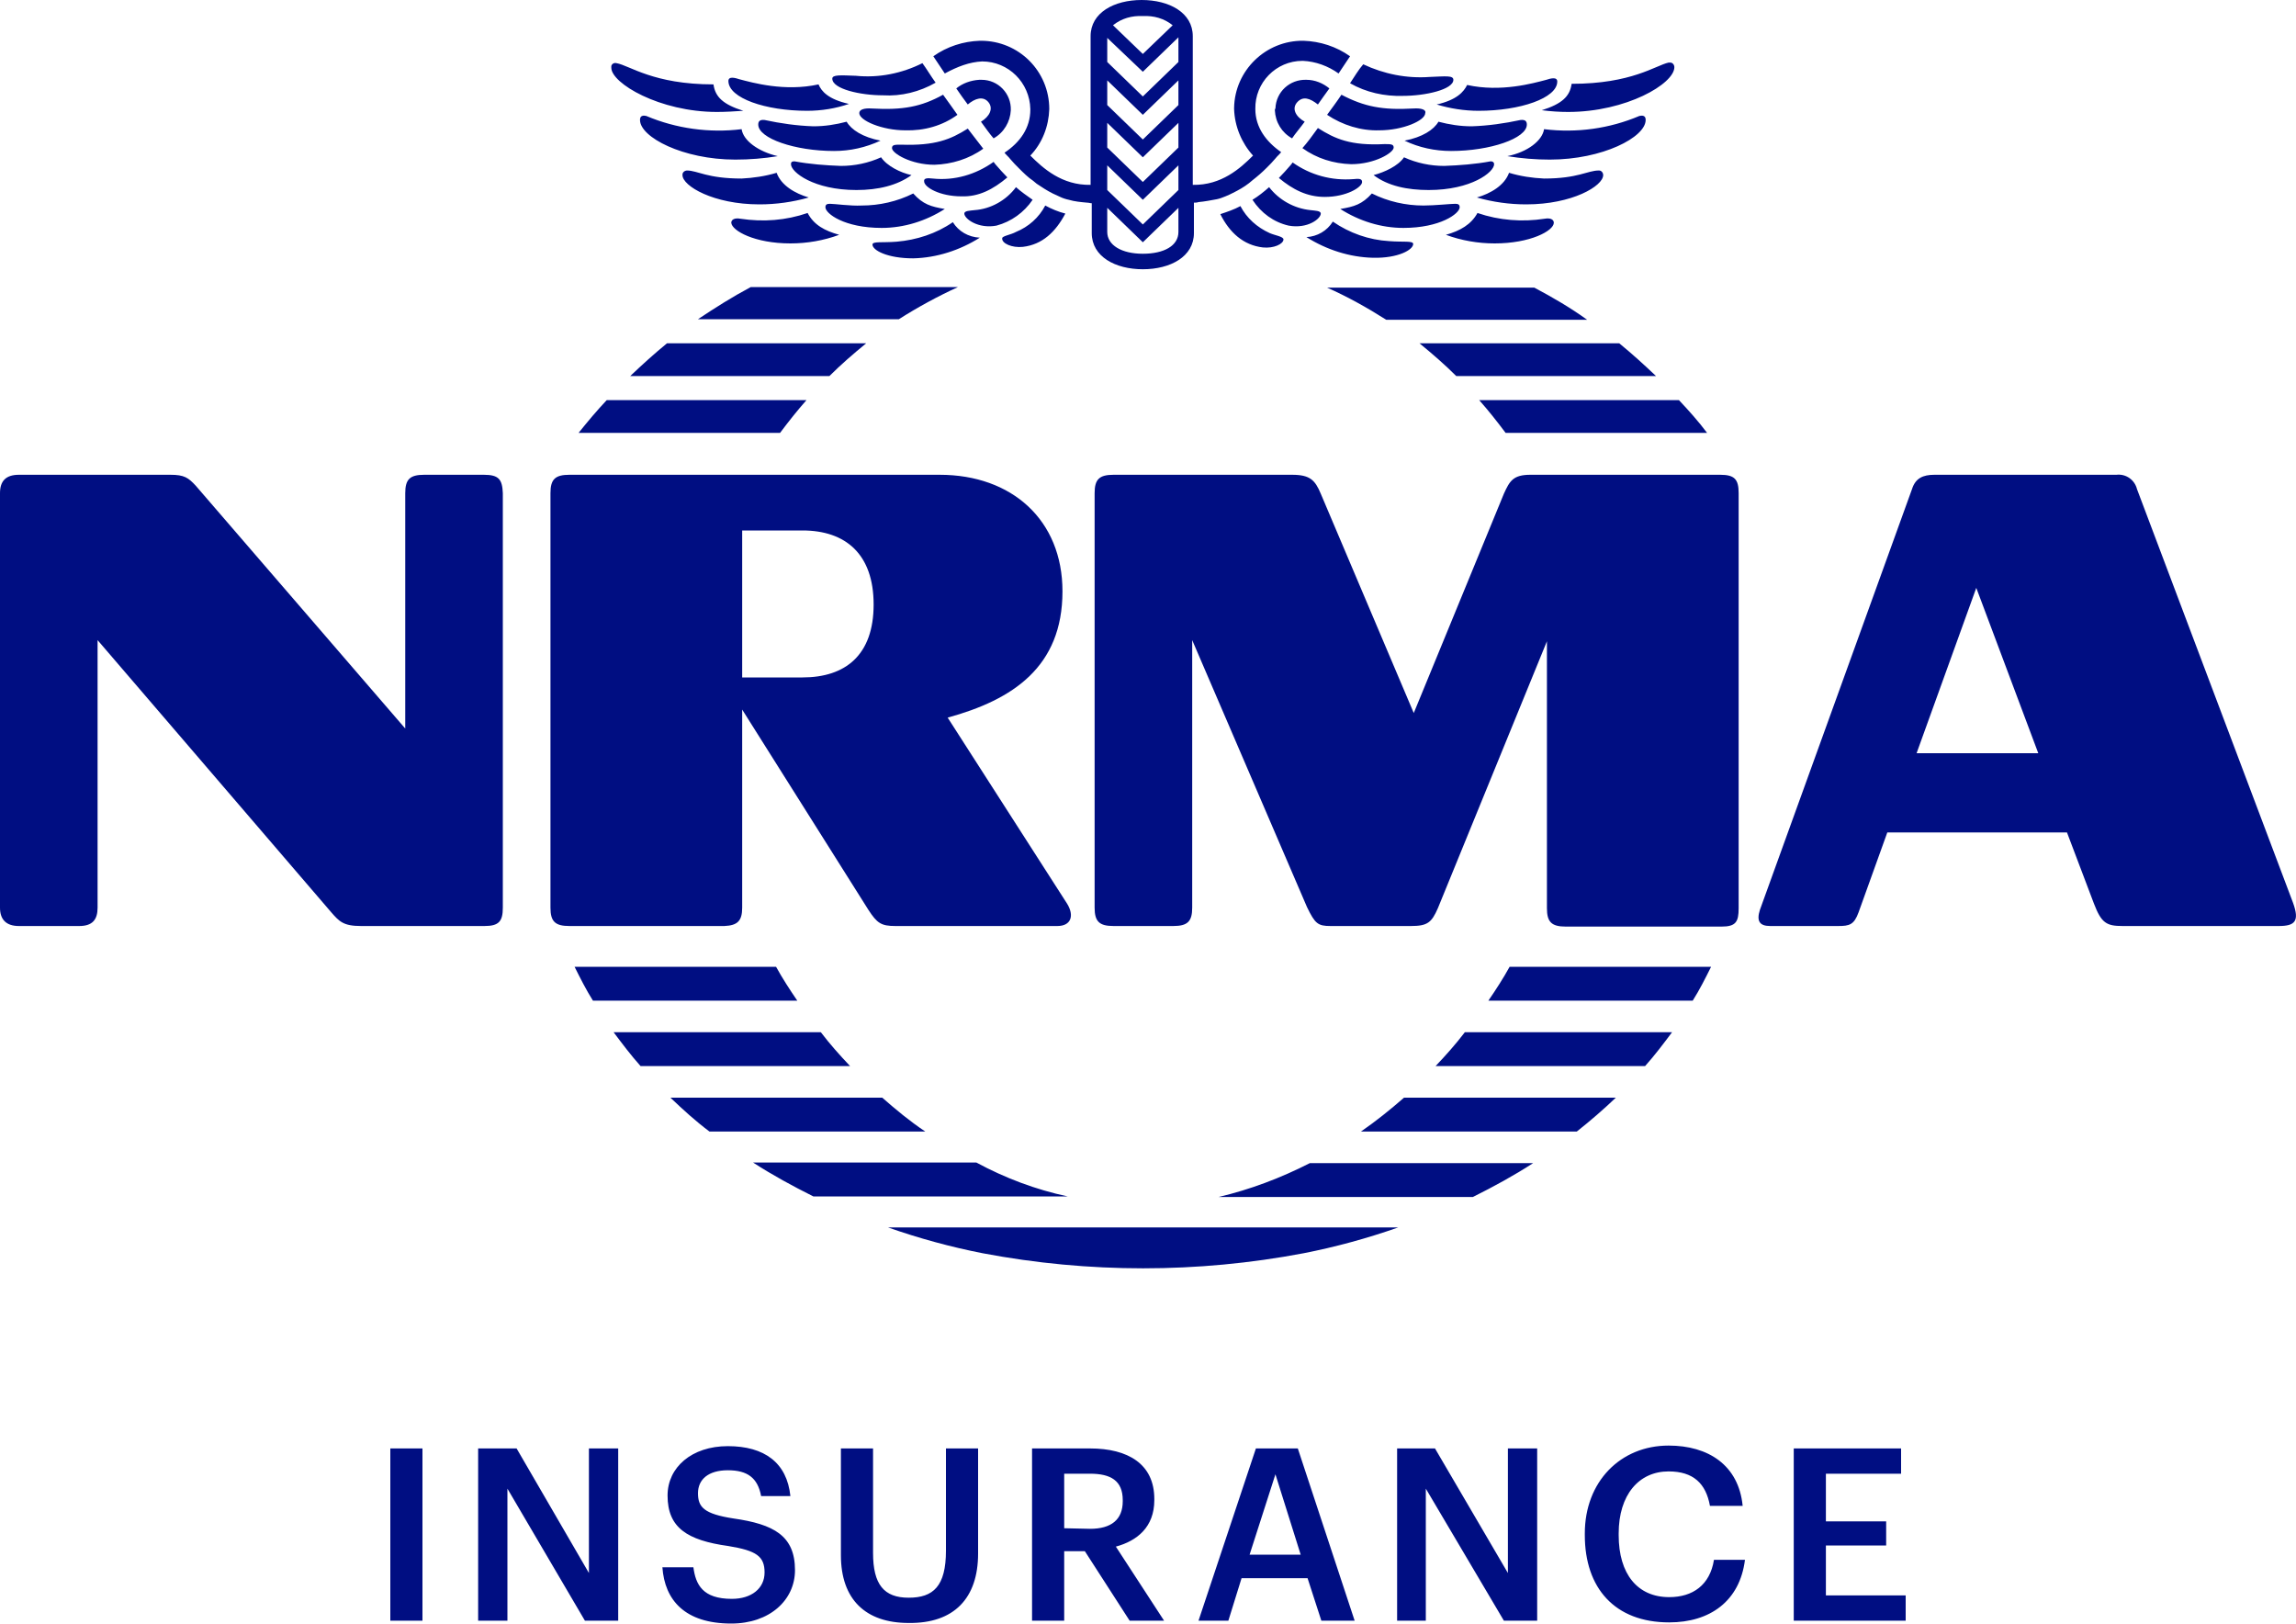 <svg viewBox="0 0 400 282.8" xmlns="http://www.w3.org/2000/svg">
  <g fill="#000e82">
    <path d="M68 252.3h5.6v30H68zM102.6 274 90 252.3h-6.7v30h5.1v-23l13.5 23h5.8v-30h-5.1zM138.5 273.5c0-6-3.7-8-10.7-9-5.2-.8-6.2-2-6.2-4.4s1.8-4 5.2-4 5.2 1.3 5.8 4.5h5.1c-.6-5.8-4.5-8.7-10.9-8.7-6.3 0-10.5 3.7-10.5 8.6 0 5.6 3.4 7.8 10.6 8.8 4.9.8 6.3 1.8 6.3 4.6s-2.3 4.6-5.7 4.6c-5.1 0-6.3-2.5-6.7-5.5h-5.4c.4 5.7 3.9 9.8 12 9.8 6.7 0 11.1-4.1 11.1-9.3zM170.4 270.6v-18.3h-5.6v17.8c0 6.2-2.2 8.2-6.5 8.2s-6.2-2.3-6.2-7.8v-18.2h-5.6v18.6c0 7.7 4.3 11.8 11.8 11.8 7.9.1 12.1-4.3 12.1-12.1zM194.4 269.4c3.7-1 6.7-3.4 6.7-8.1v-.2c0-6.1-4.6-8.8-11.2-8.8h-10.1v30h5.6v-12.1h3.6l7.8 12.1h6zm-9-3.2v-9.5h4.5c3.6 0 5.7 1.2 5.7 4.6v.2c0 3.2-2 4.8-5.7 4.8zM218.8 252.3l-10 30h5.2l2.3-7.4h11.5l2.4 7.4h5.8l-9.9-30zm-1.1 18.5 4.5-14 4.4 14zM262.7 274 250 252.3h-6.6v30h5v-23l13.6 23h5.8v-30h-5.1zM290.8 278.2c-5.5 0-8.8-4-8.8-10.8v-.3c0-6.7 3.5-10.8 8.7-10.8 4.3 0 6.5 2.1 7.2 6h5.7c-.7-7.1-6-10.5-12.9-10.5-8.4 0-14.6 6.3-14.6 15.3v.3c0 9.2 5.2 15.2 14.7 15.2 7.1 0 12.3-3.7 13.2-10.9h-5.4c-.7 4.4-3.7 6.5-7.8 6.5zM318.1 277.9v-8.7h10.5V265h-10.5v-8.3h13.1v-4.4h-18.7v30H332v-4.4zM257.6 19.3c7.2 0 13.7-2.2 13.7-5.1 0-.9-1.3-.5-1.9-.3-2.3.6-7.9 2.2-13.8.9-.6 1.2-1.8 2.6-5.3 3.4 2.3.7 4.8 1.1 7.3 1.1zM288.5 65.5c-2.1-2-4.2-3.9-6.4-5.7h-34.8c2.2 1.8 4.4 3.7 6.4 5.7zM153.5 27.4c-2.2 1-4.6 1.5-7 1.5-2.7-.1-5.4-.3-8.1-.8-.5 0-.6.2-.6.5 0 1.4 4 4.5 11.4 4.5 3.8 0 7.1-.8 9.6-2.6-1.9-.4-4.3-1.6-5.3-3.1zM273.2 19.5c10.1 0 18.5-4.9 18.5-7.8 0-.4-.3-.8-.7-.8h-.3c-2.3.5-6.4 3.7-16.9 3.7-.3 2.2-1.7 3.5-5.2 4.6 1.6.2 3.1.3 4.6.3zM276.5 55.7c-2.9-2.1-6-3.9-9.2-5.6h-36.1c3.6 1.6 7 3.5 10.3 5.6zM171.1 10.7c4.6 0 8.3 3.7 8.4 8.3v.1c0 3.2-1.8 5.7-4.5 7.5.3.4.7.7 1 1.1.5.6 1 1.1 1.5 1.6.8.8 1.6 1.6 2.5 2.2l.6.5c.9.6 1.8 1.2 2.8 1.7.4.2.9.4 1.3.6s1 .4 1.5.5c1 .3 2.1.4 3.2.5.3 0 .5.1.8.1v5.2c0 4.1 4.1 6.3 8.9 6.3s8.9-2.2 8.9-6.3v-5.3c.3 0 .5 0 .8-.1 1.1-.1 2.1-.3 3.2-.5.5-.1 1-.3 1.5-.5s.9-.4 1.3-.6c1-.5 1.9-1 2.8-1.7l.6-.5c.9-.7 1.7-1.4 2.5-2.2.5-.5 1-1 1.5-1.6.3-.4.7-.7 1-1.1-2.6-1.8-4.5-4.3-4.5-7.5-.1-4.6 3.6-8.4 8.2-8.4h.1c2.2.1 4.4.9 6.2 2.2.7-1 1.3-2 2-3-2.4-1.7-5.2-2.6-8.1-2.7-6.6-.1-12 5.2-12.1 11.7v.2c.1 3 1.3 5.9 3.3 8.1-2.2 2.2-5.5 5.2-10.5 5.1V6.3c0-4.1-4.1-6.3-8.9-6.3S190 2.2 190 6.3v25.9c-5 .1-8.3-2.9-10.5-5.1 2.1-2.2 3.2-5.1 3.3-8.1 0-6.6-5.3-11.9-11.9-11.9h-.2c-2.9.1-5.7 1-8.1 2.7.7 1 1.3 2 2 3 2.2-1.2 4.3-2 6.5-2.1zm28-7.9c1.9-.1 3.7.4 5.2 1.6l-5.2 5-5.2-5c1.5-1.2 3.3-1.7 5.2-1.6zm-6.2 3.8 6.2 5.9 6.2-6v4.3l-6.2 6-6.2-6zm0 7.4 6.2 6 6.2-6v4.3l-6.2 6-6.2-6zm0 7.4 6.2 6 6.2-6v4.3l-6.2 6-6.2-6zm0 7.4 6.2 6 6.2-6v4.3l-6.2 6-6.2-6zm0 7.4 6.2 6 6.2-6v4.2c0 2.4-2.5 3.8-6.2 3.8s-6.2-1.5-6.2-3.8zM235.2 14.5c2.8 1.6 6 2.3 9.2 2.2 3.9 0 8.8-1.1 8.8-2.8 0-.8-1.4-.6-4.1-.5-4 .3-8-.5-11.6-2.2-.8.9-1.5 2.1-2.3 3.3 0-.1 0-.1 0 0zM171.3 25.9c-.8-1-1.6-2.1-2.7-3.5-3 1.9-5.7 3-11.6 2.8-1.1 0-1.6 0-1.6.6 0 .9 3.3 2.9 7.4 2.9 3-.1 6-1 8.5-2.8z"/>
    <path d="M222.1 19.2c.1 2.1 1.2 3.9 3 4.9.6-.9 1.4-1.8 2.2-2.9-1.6-.9-2.3-2.3-1.3-3.4s2.2-.7 3.6.4c.6-.9 1.3-1.8 2-2.8-1.1-.9-2.5-1.5-4-1.5-2.9-.1-5.3 2.1-5.4 5-.1.1-.1.2-.1.3zM270.7 38.8c0-.5-.5-.9-1.6-.7-3.9.6-7.9.3-11.7-1-1.1 2-3 3.1-5.5 3.8 2.7 1 5.6 1.5 8.5 1.5 6.2 0 10.3-2.2 10.3-3.6zM241.2 25.1c-5.9.3-8.6-.9-11.6-2.8-1 1.4-1.9 2.6-2.7 3.5 2.5 1.8 5.4 2.7 8.5 2.8 4.1 0 7.4-2 7.4-2.9 0-.6-.5-.6-1.6-.6zM244.5 39.7c6.4 0 9.8-2.5 9.8-3.6 0-.5-.3-.6-.8-.6-.8 0-3.6.3-5.5.3-3.1 0-6.2-.7-9-2.1-1.7 1.9-3.1 2.3-5.5 2.7 3.3 2.1 7.1 3.3 11 3.3zM248.9 33.1c7.4 0 11.4-3.1 11.4-4.5 0-.3-.2-.5-.6-.5-2.7.5-5.4.7-8.1.8-2.4 0-4.8-.5-7-1.5-1 1.5-3.4 2.6-5.3 3.1 2.5 1.9 5.9 2.6 9.6 2.6zM216.1 35.9c-1.1.6-2.3 1-3.5 1.4 1.6 3.2 4 5.4 7.4 5.8 1.9.2 3.6-.6 3.6-1.4 0-.5-1.5-.7-2.4-1.1-2.2-1-4-2.6-5.1-4.7zM262.3 75.4h35.1c-1.5-2-3.2-3.9-4.9-5.7h-34.8c1.6 1.8 3.1 3.7 4.6 5.7zM230.1 37.2c0-.5-1-.5-1.8-.6-2.9-.3-5.5-1.8-7.2-4-.9.8-1.9 1.6-2.9 2.2 1.5 2.3 3.7 3.9 6.3 4.5 3.3.6 5.6-1.2 5.6-2.1zM279.3 30.5c0-.4-.3-.8-.7-.8h-.1c-1.9 0-3.6 1.4-9.5 1.4-2.1-.1-4.1-.4-6.1-1-.8 2.2-3.2 3.6-5.6 4.3 2.8.8 5.7 1.2 8.6 1.2 8 0 13.4-3.2 13.4-5.1zM246.2 18.9c-5.3.3-8.5-.3-12.5-2.4-.8 1.2-1.7 2.4-2.5 3.5 2.7 1.8 5.9 2.8 9.1 2.7 4.1 0 8-1.7 8-3 .2-.6-.7-.9-2.1-.8zM135.3 30.1c-2 .6-4.1.9-6.1 1-6 0-7.7-1.4-9.5-1.4-.4 0-.8.3-.8.7v.1c0 1.9 5.4 5.1 13.4 5.1 2.9 0 5.8-.4 8.6-1.2-2.4-.7-4.8-2.1-5.6-4.3zM230.8 34.3c3.8 0 6.5-1.7 6.5-2.6 0-.6-.6-.6-1.5-.5-3.8.3-7.5-.7-10.6-2.9l-.3.4c-.7.8-1.4 1.6-2.1 2.3 2.4 2 4.9 3.3 8 3.3zM246.2 42.5c0-.6-1.7-.3-4.2-.5-3.5-.2-6.9-1.4-9.8-3.4-1 1.6-2.7 2.6-4.6 2.7 3.5 2.2 7.5 3.5 11.6 3.6 4.4.1 7-1.4 7-2.4zM264.9 20.9c-2.8.6-5.6 1-8.5 1.1-2 0-3.9-.3-5.8-.8-.8 1.4-2.8 2.7-5.9 3.3 2.5 1.2 5.3 1.8 8.1 1.8 6.8 0 13.2-2.2 13.2-4.6 0-.5-.2-.9-1.1-.8zM286.7 20.9c0-.5-.2-.9-1.1-.7-5.2 2.2-10.9 3-16.6 2.3-.3 2-2.9 4-6.4 4.7 2.5.4 4.9.6 7.4.6 9.2 0 16.7-3.9 16.7-6.9zM135.2 168.4h-35.1c1 2 2 4 3.2 5.9h35.6c-1.3-1.9-2.6-3.9-3.7-5.9zM153.7 191.2h-36.9c2.2 2.1 4.4 4.1 6.8 5.9h37.6c-2.7-1.8-5.1-3.8-7.5-5.9zM171.2 218.3c18.5 3.5 37.4 3.5 55.9 0 5.6-1.1 11.1-2.6 16.5-4.5h-88.9c5.4 1.9 10.9 3.4 16.5 4.5zM170.1 202.5h-38.9c3.4 2.2 6.9 4.1 10.5 5.9H186c-5.6-1.2-10.9-3.2-15.9-5.9zM143 179.8h-36.1c1.5 2 3 4 4.7 5.9h36.5c-1.8-1.9-3.5-3.8-5.1-5.9zM137.7 42.4c2.9 0 5.8-.5 8.5-1.5-2.5-.7-4.4-1.7-5.5-3.8-3.8 1.3-7.7 1.6-11.7 1-1.1-.2-1.6.2-1.6.7.1 1.4 4.1 3.6 10.3 3.6zM140.5 69.7h-34.8c-1.7 1.8-3.3 3.7-4.9 5.7h35.1c1.5-2 3-3.9 4.6-5.7zM84.3 82.7H73.9c-2.5 0-3.3.8-3.3 3.2v41L34.1 84.6c-1.3-1.4-2-1.9-4.4-1.9H3.3C1 82.7 0 83.8 0 85.9v72.2c0 2.1 1.1 3.2 3.3 3.2h10.5c2.3 0 3.2-1.1 3.2-3.2v-46.6l40.7 47.4c1.4 1.6 2.1 2.4 5.2 2.4h21.5c2.5 0 3.2-.8 3.2-3.2V85.9c-.1-2.4-.7-3.2-3.3-3.2zM212.3 208.5h44.3c3.6-1.8 7.1-3.7 10.5-5.9h-38.9c-5.1 2.6-10.4 4.6-15.9 5.9zM259.3 174.3h35.6c1.2-1.9 2.2-3.9 3.2-5.9H263c-1.1 2-2.4 4-3.7 5.9zM124.9 19.5c1.5 0 3.1-.1 4.6-.2-3.5-1.1-4.9-2.4-5.2-4.6-10.5 0-14.6-3.3-16.9-3.7-.4-.1-.8.1-.9.5v.3c0 2.7 8.4 7.7 18.4 7.7zM372.3 85.2c-.4-1.6-1.9-2.7-3.6-2.5H337c-2 0-3.3.6-3.9 2.5l-26.5 73.3c-.6 1.9-.1 2.8 1.8 2.8h11.8c2 0 2.8-.2 3.6-2.4l5-13.9h31.3l4.7 12.4c1.3 3.4 2.2 3.9 5 3.9H397c2.9 0 3.6-.9 2.5-4zm-38.4 46 10.4-28.8 10.8 28.8zM299.7 82.7h-33.1c-3 0-3.6 1.1-4.6 3.3l-15.7 38.2L230.1 86c-1-2.4-1.9-3.3-5-3.3H194c-2.5 0-3.3.8-3.3 3.2v72.2c0 2.4.8 3.2 3.3 3.2h10.4c2.5 0 3.3-.8 3.3-3.2v-46.6l20 46.5c1.4 2.9 1.9 3.3 4.1 3.3h14c2.9 0 3.6-.6 4.7-3.1l19-46.5v46.5c0 2.4.8 3.2 3.3 3.2h27.1c2.5 0 3-.8 3-3.2V85.9c0-2.4-.7-3.2-3.2-3.2zM250.1 185.7h36.5c1.7-1.9 3.2-3.9 4.7-5.9h-36.1c-1.6 2.1-3.3 4-5.1 5.9zM237.1 197.1h37.6c2.4-1.9 4.6-3.8 6.8-5.9h-36.9c-2.4 2.1-4.9 4.1-7.5 5.9zM129.3 158.1v-34.5l22 34.9c1.5 2.3 2.2 2.8 4.7 2.8h28.2c2.4 0 3-1.8 1.7-3.9L165.1 125c11.3-3.1 20-8.8 20-22 0-12.4-8.8-20.3-21.4-20.3H99.2c-2.5 0-3.3.8-3.3 3.2v72.2c0 2.4.8 3.2 3.3 3.2h27c2.3-.1 3.1-.9 3.1-3.2zm0-65.7h10.5c7.5 0 12.4 4.1 12.4 12.9s-4.9 12.7-12.4 12.7h-10.5zM151.9 18.9c-1.4-.1-2.2.2-2.2.8 0 1.3 4 3 8 3 3.3.1 6.5-.8 9.1-2.7-.8-1.1-1.6-2.3-2.5-3.5-3.8 2.1-7 2.7-12.4 2.4zM147.5 21.2c-1.9.5-3.8.8-5.8.8-2.9-.1-5.7-.5-8.5-1.1-.9-.1-1.1.3-1.1.8 0 2.4 6.4 4.6 13.2 4.6 2.8 0 5.5-.6 8.1-1.8-3.1-.6-5.1-1.9-5.9-3.3zM170.6 13.9c-1.5.1-2.9.6-4 1.5.7 1 1.3 1.9 2 2.8 1.3-1.1 2.7-1.5 3.6-.4s.2 2.5-1.3 3.4c.8 1.1 1.5 2.1 2.2 2.9 1.8-1 2.9-2.9 3-4.9.1-2.9-2.2-5.3-5.1-5.3h-.4zM175.5 30.9c-.7-.7-1.4-1.5-2.1-2.3l-.3-.4c-3.1 2.2-6.8 3.3-10.6 2.9-.9-.1-1.6-.1-1.5.5 0 1 2.7 2.6 6.5 2.6 3 .1 5.5-1.2 8-3.3zM140.6 19.3c2.5 0 5-.4 7.3-1.2-3.6-.8-4.8-2.2-5.3-3.4-5.9 1.3-11.5-.3-13.8-.9-.6-.2-1.9-.6-1.9.3 0 3 6.5 5.2 13.7 5.2zM164.6 36.4c-2.4-.4-3.8-.8-5.5-2.7-2.8 1.4-5.9 2.1-9 2.1-1.9.1-4.7-.3-5.5-.3-.5 0-.8.1-.8.6 0 1.1 3.3 3.6 9.8 3.6 3.9 0 7.7-1.2 11-3.3zM129.2 22.5c-5.6.7-11.4-.1-16.6-2.3-.9-.2-1.1.2-1.1.7 0 3 7.5 6.9 16.6 6.9 2.5 0 5-.2 7.4-.6-3.4-.8-6-2.7-6.3-4.7zM178.2 43c3.4-.4 5.7-2.6 7.4-5.8-1.2-.3-2.4-.8-3.5-1.4-1.1 2.1-2.9 3.7-5.1 4.6-.9.5-2.4.7-2.4 1.1-.1.9 1.7 1.7 3.6 1.5zM153.8 16.6c3.2.2 6.4-.6 9.2-2.2-.8-1.1-1.5-2.3-2.3-3.4-3.6 1.8-7.6 2.6-11.6 2.2-2.7-.1-4.1-.2-4.1.5 0 1.8 4.9 2.9 8.8 2.9zM173.6 39.3c2.6-.7 4.8-2.3 6.3-4.5-1-.7-2-1.4-2.9-2.2-1.7 2.3-4.4 3.8-7.2 4-.8.1-1.8.1-1.8.6 0 .9 2.4 2.7 5.6 2.1zM144.5 65.5c2-2 4.2-3.9 6.4-5.7h-34.7c-2.2 1.8-4.3 3.7-6.4 5.7zM166 38.7c-2.9 2-6.3 3.1-9.8 3.4-2.5.2-4.2-.1-4.2.5 0 1 2.6 2.4 7.1 2.4 4.1-.1 8.1-1.4 11.6-3.6-2-.1-3.7-1.1-4.7-2.7zM166.9 50h-36.1c-3.2 1.7-6.2 3.6-9.2 5.6h35c3.3-2.1 6.8-4 10.3-5.6z"/>
  </g>
</svg>
